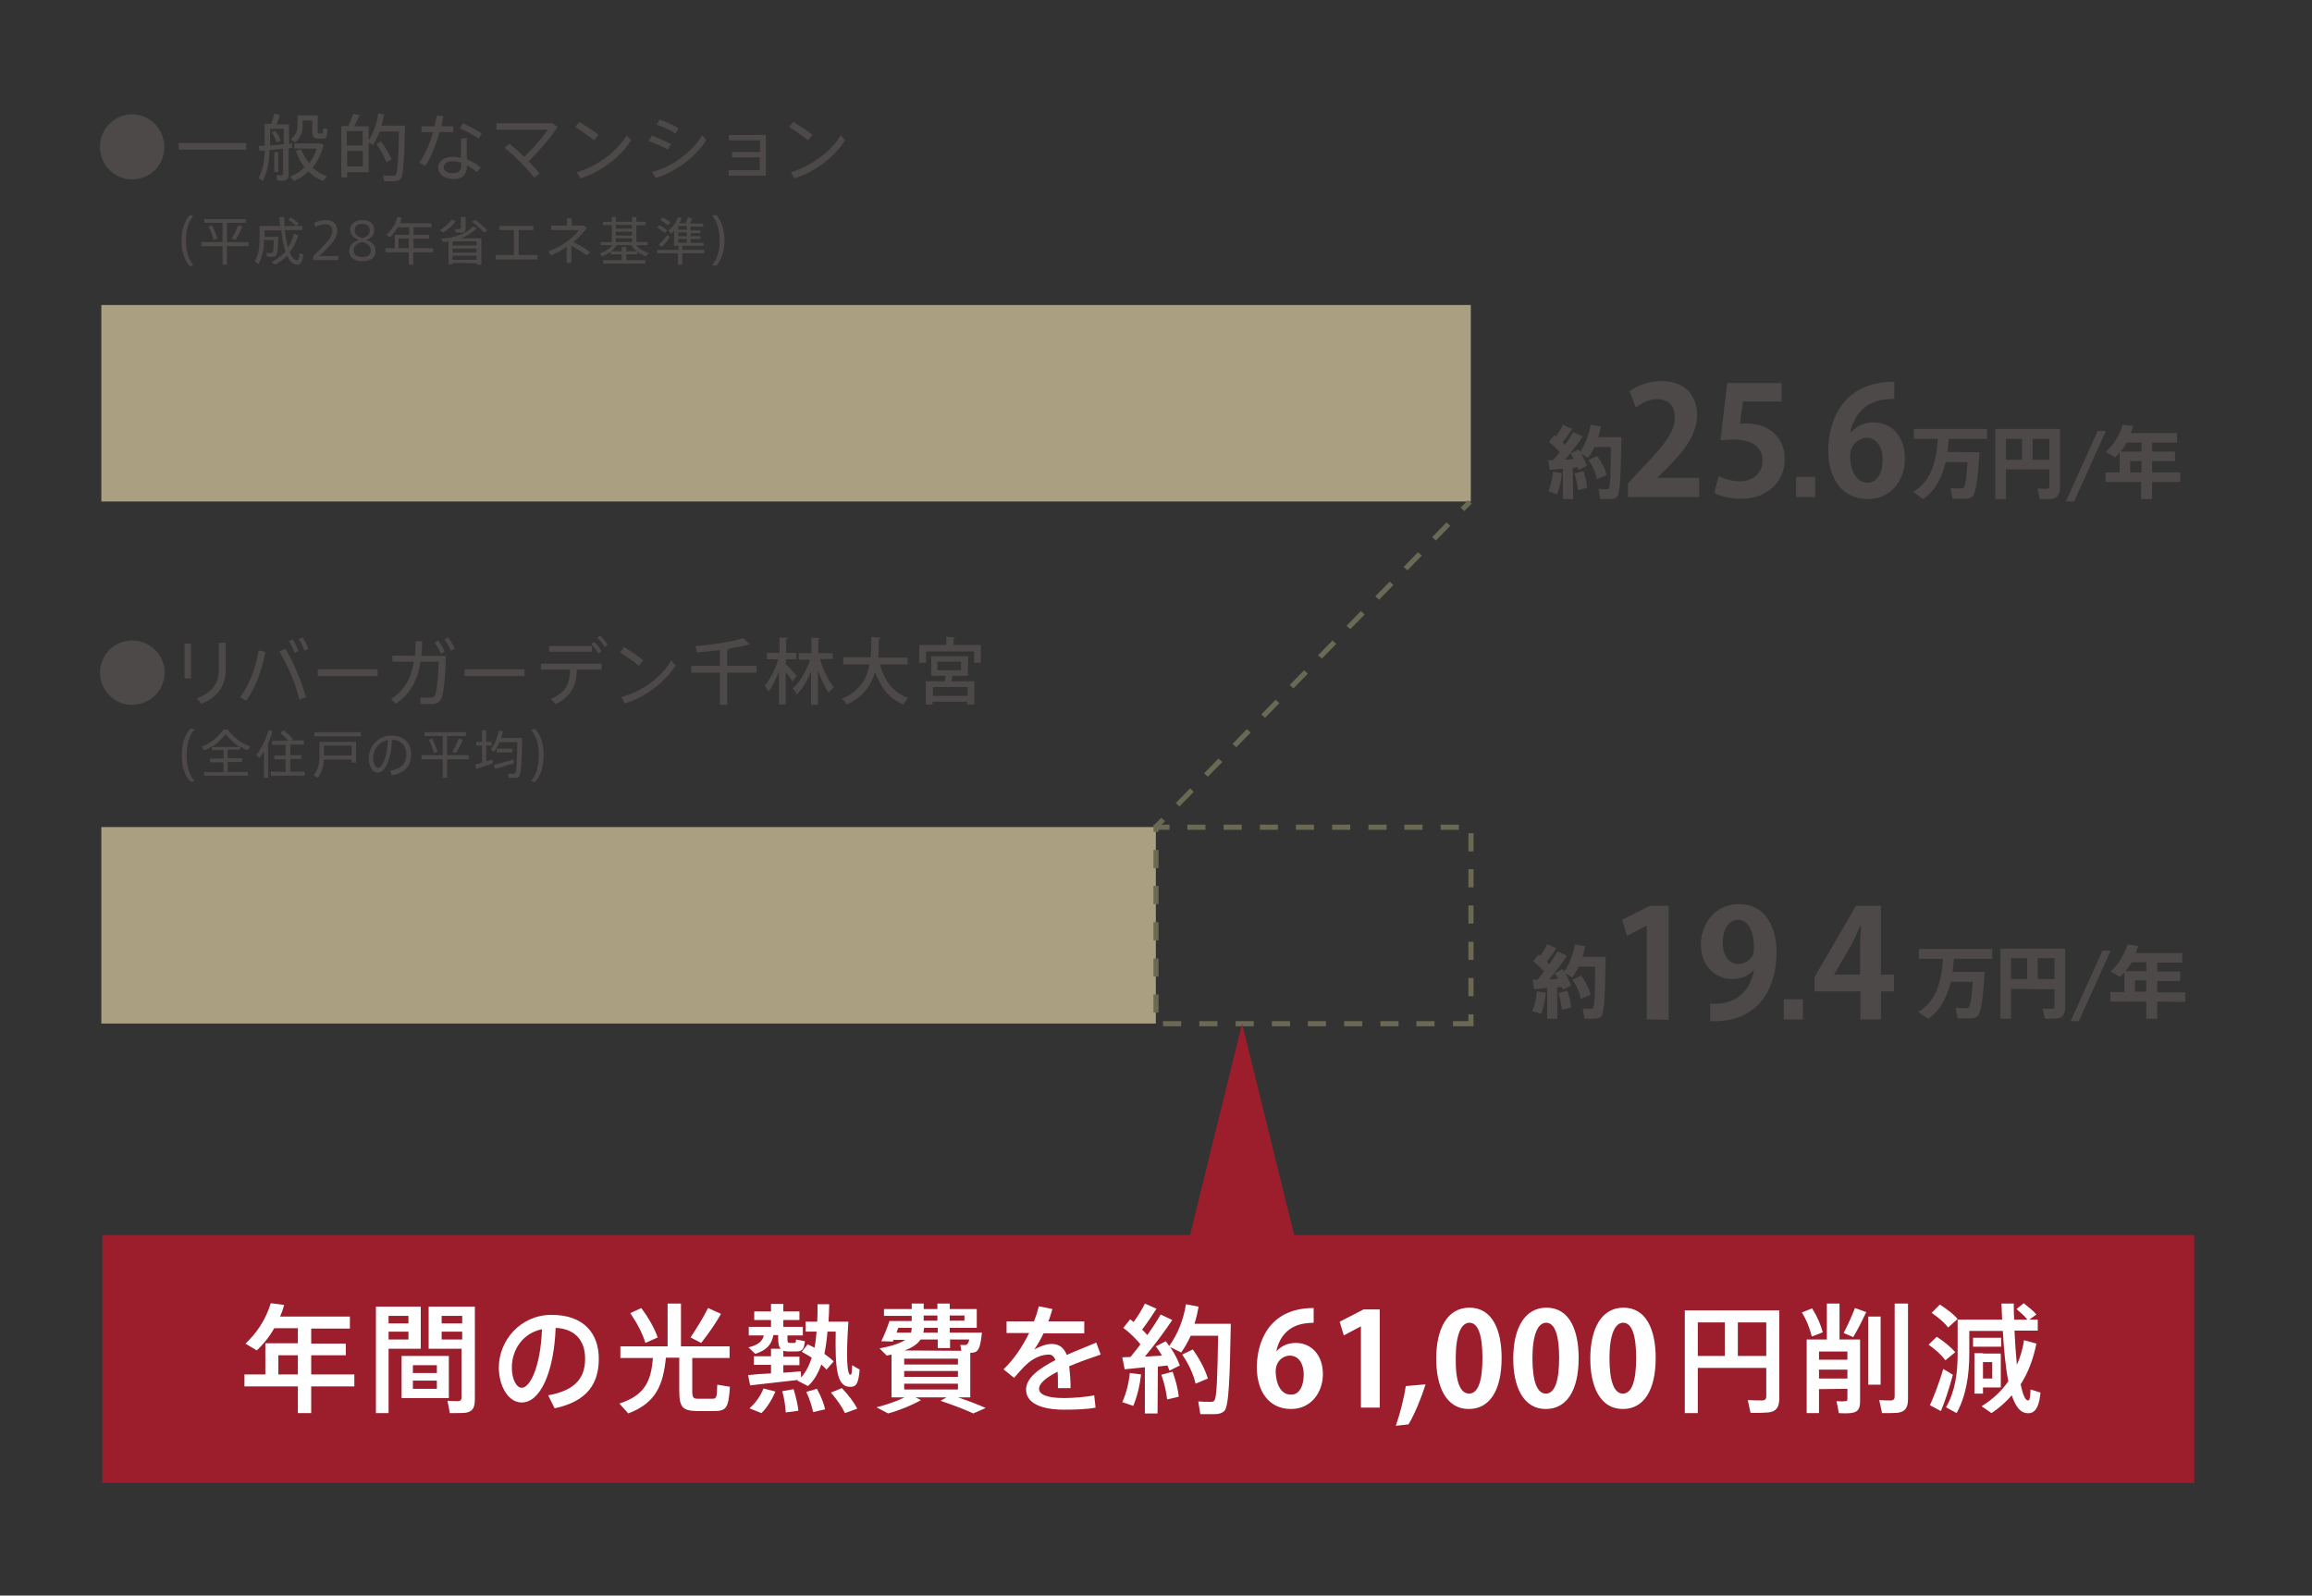 <?xml version="1.0" encoding="utf-8"?>
<!-- Generator: Adobe Illustrator 27.5.0, SVG Export Plug-In . SVG Version: 6.00 Build 0)  -->
<svg version="1.1" id="レイヤー_1" xmlns="http://www.w3.org/2000/svg" xmlns:xlink="http://www.w3.org/1999/xlink" x="0px"
	 y="0px" viewBox="0 0 675.3 466.1" style="enable-background:new 0 0 675.3 466.1;" xml:space="preserve">
<rect x="0" y="0" width="675.3" height="466.1" fill="#333333" stroke="none"/>
<style type="text/css">
	.st0{fill:none;}
	.st1{fill:#AB9F82;}
	.st2{fill:#9C1D2B;}
	.st3{fill:#4C4948;}
	.st4{fill:#FFFFFF;}
	.st5{enable-background:new    ;}
	.st6{fill:#6A6954;}
</style>
<path class="st0" d="M0,0h675.3v466.1H0V0z"/>
<path class="st1" d="M29.6,89.1h400v57.4h-400L29.6,89.1z"/>
<path class="st2" d="M29.9,360.8h611v72.4h-611L29.9,360.8z"/>
<g>
	<path class="st3" d="M38.6,52.4c-5.2,0-9.4-4.2-9.4-9.5s4.2-9.5,9.4-9.5S48,37.7,48,43S43.8,52.4,38.6,52.4z"/>
	<path class="st3" d="M71.9,41.8v1.9H52.2v-1.9H71.9z"/>
	<path class="st3" d="M77.3,42.6v-6.4h1.9c0.4-1.1,0.7-2.2,0.9-3l1.7,0.4c-0.3,0.8-0.6,1.7-1,2.7h3.6V42c0.3,0,0.6,0,0.9-0.1v1.3
		c-0.3,0-0.6,0.1-1,0.1V51c0,1-0.3,1.6-1.1,1.7c-0.4,0.1-1.4,0.1-2.2,0l-0.3-1.5h1.6c0.3,0,0.4-0.2,0.4-0.5v-7.3
		c-1.3,0.2-2.7,0.3-4,0.4c0,3.3-0.5,6.4-2,9L75.5,52c1.3-2.3,1.8-5,1.8-8c-0.6,0-1.1,0.1-1.5,0.1l-0.2-1.5H77.3z M82.9,42.1v-4.5h-4
		v4.9C80.2,42.4,81.6,42.3,82.9,42.1z M80.4,38.2c0.8,1,1.3,2,1.6,2.9l-1.2,0.5c-0.3-0.9-0.7-1.9-1.4-2.9L80.4,38.2z M81.3,44.4v5.8
		h-1.2v-5.8H81.3z M90.3,47.7c1-1.2,1.7-2.7,2.2-4.3H86v-1.5h7.3l1.2,0.3c-0.6,2.7-1.7,4.9-3.2,6.8c1.2,1.1,2.7,2,4.2,2.5l-1.1,1.4
		c-1.6-0.6-3.1-1.6-4.3-2.8c-1.2,1.1-2.6,2.1-4.2,2.8l-1.2-1.3c1.7-0.7,3.1-1.6,4.3-2.7c-1.1-1.3-1.9-2.9-2.6-4.8l1.5-0.5
		C88.6,45.1,89.4,46.5,90.3,47.7z M92,33.7h0.8v4.5c0,0.7,0.1,0.8,0.4,0.8H94c0.3,0,0.3-0.1,0.4-1.5l1.3,0.2
		c-0.2,2.5-0.4,2.8-1.5,2.8H93c-1.4,0-1.8-0.5-1.8-2.3v-3h-2.8v1.6c0,1.8-0.6,3.4-2.1,4.8l-1.4-0.9c1.5-1.2,2-2.5,2-4v-3L92,33.7z"
		/>
	<path class="st3" d="M117.3,36.7h1c-0.2,9.4-0.5,14.8-1.3,15.6c-0.4,0.4-0.9,0.5-1.6,0.6s-2.2,0-3.2,0l-0.3-1.7
		c0.9,0.1,2.3,0.1,3,0.1c0.3,0,0.6-0.1,0.7-0.3c0.5-0.6,0.8-4.7,0.9-12.6h-5.6c-0.5,1.4-1.2,2.7-1.9,3.9l-1.3-0.7v8.7h-6.3v1.5h-1.7
		v-15h2c0.6-1.3,1.2-2.6,1.5-3.6l1.8,0.5c-0.4,0.9-0.9,2.1-1.5,3.2h4.2V41c1.5-2.4,2.4-5.1,2.8-7.9l1.7,0.3
		c-0.2,1.1-0.4,2.2-0.8,3.3C111.4,36.7,117.3,36.7,117.3,36.7z M105.9,42.5v-4.2h-4.6v4.2H105.9z M101.4,44.1v4.5h4.6v-4.5H101.4z
		 M111.3,41.3c1.4,1.9,2.4,3.7,3.1,5.3l-1.6,0.8c-0.5-1.6-1.5-3.4-2.8-5.3L111.3,41.3z"/>
	<path class="st3" d="M126.9,36.9c0.3-1.2,0.5-2.2,0.7-3.2l1.9,0.2c-0.1,0.9-0.4,1.9-0.6,3h3.5v1.7h-4c-1,3.6-2.6,7.5-4.2,9.9
		l-1.7-1c1.6-2.2,3.1-5.7,4-8.9h-3.4v-1.7L126.9,36.9z M136.4,40.3c0,0.5-0.1,1.3-0.1,2.1c0,1.3,0,2.9,0.1,4.1
		c1.5,0.6,2.9,1.5,4,2.4l-1.1,1.4c-0.9-0.8-1.9-1.5-2.9-2v0.1c0,2.5-1.2,3.9-4,3.9c-2.6,0-4.4-1.5-4.4-3.3s1.5-3.2,4.3-3.2
		c0.8,0,1.5,0.1,2.3,0.3c0-1.1,0-2.4,0-3.5v-2.1L136.4,40.3z M132.3,47.1c-1.7,0-2.7,0.7-2.7,1.8c0,1,1.1,1.7,2.6,1.7
		c1.7,0,2.5-0.7,2.5-2.3v-0.8C133.8,47.2,133,47.1,132.3,47.1L132.3,47.1z M139.8,40.5c-1.3-0.9-3.7-2.3-5.5-3l0.9-1.5
		c1.8,0.8,4.2,2.1,5.5,3L139.8,40.5z"/>
	<path class="st3" d="M156,51.9c-1.8-2.5-5.8-6.5-8.6-8.7l1.4-1.2c1.3,1,2.8,2.4,4.3,3.8c2.5-2.3,5.4-5.7,6.9-7.9h-15V36h16.4
		l1.5,1.1c-2.3,3.4-5.7,7.3-8.5,10c1.2,1.3,2.4,2.5,3.2,3.6L156,51.9z"/>
	<path class="st3" d="M174.8,39.4l-1.3,1.6c-1.2-1-3.8-2.9-5.5-3.9l1.2-1.5C171.1,36.7,173.5,38.3,174.8,39.4z M183.1,39.5l1.2,1.5
		c-2.9,4.8-9,9.4-14.8,11.1l-1-1.8C174.2,48.7,180.2,44.3,183.1,39.5z"/>
	<path class="st3" d="M196,42.1l-0.9,1.6c-1.5-0.8-3.8-1.9-5.6-2.5l0.9-1.6C192.3,40.3,194.6,41.4,196,42.1z M205.1,39.5l1.2,1.4
		c-2.9,4.8-9,9.4-14.8,11.1l-1-1.8C196.3,48.8,202.3,44.3,205.1,39.5z M198.2,37.5l-0.9,1.5c-1.4-0.9-3.7-2-5.5-2.6l0.9-1.5
		C194.6,35.6,196.8,36.6,198.2,37.5z"/>
	<path class="st3" d="M213.8,46v-1.6h8.2V41h-9.1v-1.6h10.8v11.9h-10.9v-1.6h9.1V46H213.8z"/>
	<path class="st3" d="M237.3,39.4L236,41c-1.2-1-3.8-2.9-5.5-3.9l1.2-1.5C233.5,36.7,236,38.3,237.3,39.4z M245.6,39.5l1.2,1.5
		c-2.9,4.8-9,9.4-14.8,11.1l-1-1.8C236.7,48.7,242.7,44.3,245.6,39.5z"/>
	<path class="st3" d="M53,70.3c0-3.2,0.9-5.8,2.5-7.5l1,0.3c-1.6,1.7-2.2,4.4-2.2,7.2s0.7,5.5,2.2,7.2l-1,0.3
		C53.9,76.1,53,73.5,53,70.3z"/>
	<path class="st3" d="M65,70.7v-5.6h-5.3V64h12.1v1.1h-5.5v5.6h6.3v1.2h-6.3v5.4H65v-5.4h-6.2v-1.2H65z M61.9,65.8
		c0.7,1.3,1.3,2.8,1.6,3.9c-1,0.4-1.1,0.4-1.1,0.4c-0.2-1.1-0.8-2.6-1.5-3.9L61.9,65.8z M70.8,66.2c-0.5,1.1-1.2,2.6-2,3.9l-1.1-0.4
		c0.8-1.3,1.5-2.9,1.9-3.9L70.8,66.2z"/>
	<path class="st3" d="M80.6,69.1h0.7c-0.1,3.6-0.3,5.4-0.8,5.7C80.2,75,79.9,75,79.6,75c-0.4,0-1.2,0-1.6,0l-0.2-1.1h1.5
		c0.1,0,0.2,0,0.3-0.1c0.2-0.2,0.3-1.3,0.4-3.7h-2.9c0,2.5-0.4,4.9-1.6,7l-1.1-0.7c1.1-1.9,1.4-4.2,1.4-6.5V66h6
		c-0.1-0.8-0.1-1.7-0.2-2.6H83c0,0.9,0.1,1.8,0.1,2.6h5.2v1.2h-5.1c0.2,2,0.5,3.7,0.9,5.1c0.8-1.2,1.4-2.5,1.8-4l1.2,0.4
		c-0.5,1.9-1.4,3.6-2.5,5c0.6,1.5,1.3,2.3,2.2,2.3c0.4,0,0.6-0.4,0.7-2l1.1,0.3c-0.3,2.5-0.8,3.1-1.9,3c-1.2-0.1-2.1-1-2.8-2.6
		c-1,1-2.2,1.9-3.5,2.6l-1.1-0.7c1.6-0.9,3-1.9,4.1-3.1c-0.6-1.7-1-3.8-1.2-6.2h-4.9v1.9h3.3C80.6,69.2,80.6,69.1,80.6,69.1z
		 M84.9,63.5c1,0.6,1.8,1.2,2.4,1.8L86.4,66c-0.5-0.6-1.3-1.2-2.2-1.8L84.9,63.5z"/>
	<path class="st3" d="M97.1,67.4c0-1.2-0.8-1.9-2.1-1.9c-0.9,0-2,0.3-2.9,0.8l-0.3-1.2c0.9-0.5,2.2-0.8,3.3-0.8
		c1.9,0,3.4,0.8,3.4,3.1c0,1.4-0.7,2.8-2.6,4.8c-1.1,1.2-2,2-2.7,2.6h5.6V76h-7.3v-1.2c0.8-0.8,1.7-1.6,3-3
		C96.4,69.8,97.1,68.5,97.1,67.4z"/>
	<path class="st3" d="M109.3,67.2c0,1.6-0.9,2.4-2.4,2.9c1.6,0.5,2.8,1.3,2.8,3.2c0,2.3-1.9,3-3.9,3c-1.8,0-3.8-0.7-3.8-3
		c0-1.8,1.2-2.6,2.8-3.2c-1.6-0.7-2.5-1.3-2.5-3c0-2,1.7-2.8,3.6-2.8C107.9,64.3,109.3,65.2,109.3,67.2z M108.3,73.1
		c0-1.3-1-2-2.5-2.4c-1.5,0.4-2.5,1.1-2.5,2.4c0,1.6,1.3,2,2.5,2S108.3,74.8,108.3,73.1z M108,67.2c0-1-0.7-1.8-2.2-1.8
		c-1.4,0-2.2,0.7-2.2,1.9s0.8,1.8,2.2,2.3C106.8,69.2,108,68.7,108,67.2z"/>
	<path class="st3" d="M120.7,73.7v3.6h-1.3v-3.6h-6.8v-1.2h2.7v-3.9h4.2v-2.2h-3.3c-0.7,1.1-1.4,2.1-2.3,2.9l-1.1-0.7
		c1.5-1.3,2.7-3.1,3.3-5.2l1.3,0.2c-0.2,0.6-0.4,1.1-0.6,1.6h9.2v1.2h-5.2v2.2h4.6v1.1h-4.6v2.8h5.7v1.2H120.7z M119.4,72.5v-2.8h-3
		v2.8H119.4z"/>
	<path class="st3" d="M133.1,64.6c-0.9,1.3-2.2,2.5-3.6,3.3l-1.1-0.6c1.3-0.8,2.7-1.9,3.5-3.2L133.1,64.6z M132.2,76.8v0.4H131v-6.7
		c-0.5,0.1-0.9,0.2-1.4,0.2l-0.9-0.9c0.8-0.1,1.6-0.2,2.3-0.3h0.1c2.9-0.6,5.4-1.6,7.1-3.4l1,0.6c-1.2,1.2-2.7,2.2-4.4,2.9h5.8v7.7
		h-1.3v-0.4L132.2,76.8z M139.2,71.7v-1.2h-7v1.2H139.2z M139.2,73.8v-1.2h-7v1.2H139.2z M139.2,75.9v-1.2h-7v1.2H139.2z M136,63.4
		v3.4c0,0.6-0.2,1-0.8,1.1c-0.4,0.1-1.4,0.1-2.1,0l-0.2-1h1.4c0.2,0,0.3-0.1,0.3-0.3v-3.2L136,63.4z M138.8,64.2
		c1.5,1.1,2.6,2.1,3.6,3.1l-1.1,0.6c-0.8-1-2-2-3.4-3.1L138.8,64.2z"/>
	<path class="st3" d="M150.1,74.5v-7.3h-4.2V66h9.9v1.2h-4.3v7.3h5.5v1.3h-12.2v-1.3H150.1z"/>
	<path class="st3" d="M172.3,73.6l-0.9,1c-1.2-0.9-2.9-1.9-4.5-2.8v5h-1.4v-4.7c-1.5,1.1-3.1,1.9-4.6,2.5l-0.7-1.2
		c3.7-1.2,7.4-4.1,8.9-6.2H161v-1.3h4.6v-2.1h1.4v2.1h3.5l0.9,0.7c-1,1.4-2.4,2.8-3.9,4.1C169,71.5,171,72.5,172.3,73.6z"/>
	<path class="st3" d="M181.6,76v-1.7h-3.2v-0.8c-0.8,0.6-1.6,1.1-2.5,1.4l-0.7-0.9c1.4-0.4,2.8-1.3,3.7-2.4h-3.5v-0.9h3.3v-4.9h-2.6
		v-1h2.6v-1.4h1.2v1.4h4.7v-1.4h1.3v1.4h2.7v1h-2.7v4.9h3.3v0.9h-3.4c0.9,1.1,2.3,1.9,3.6,2.3l-0.7,1c-0.9-0.3-1.7-0.8-2.5-1.4v0.8
		h-3.3V76h5.6v1h-12.3v-1H181.6z M181.6,73.4v-1.3h1.3v1.3h3.1c-0.6-0.5-1.2-1.1-1.6-1.8h-4.3c-0.4,0.7-1,1.3-1.6,1.8H181.6z
		 M184.6,66.8v-1.1h-4.7v1.1H184.6z M184.6,68.8v-1.1h-4.7v1.1H184.6z M184.6,70.7v-1.1h-4.7v1.1H184.6z"/>
	<path class="st3" d="M198.2,73v-1.2h-1.3v-4.4c-0.3,0.3-0.6,0.6-0.9,0.9l-0.8-0.9c1.3-1.1,2.3-2.4,2.8-4l1.1,0.3
		c-0.2,0.5-0.4,1-0.7,1.5h1.9c0.3-0.6,0.5-1.2,0.6-1.7l1.3,0.3c-0.2,0.4-0.4,0.9-0.7,1.5h3.9v0.9h-3.7v1.1h2.9v0.8h-2.9V69h2.9v0.8
		h-2.9v1.1h3.8v0.9h-6.2V73h6.4v1h-6.4v3.3H198V74h-6v-1H198.2z M192.6,65.8c1,0.5,1.8,1,2.3,1.5c-0.7,0.7-0.8,0.8-0.8,0.8
		c-0.5-0.5-1.3-1.1-2.2-1.6L192.6,65.8z M194.9,68.6l0.7,0.7c-0.6,1-1.6,2.2-2.3,2.9l-0.9-0.8C193.2,70.8,194.3,69.6,194.9,68.6z
		 M193.5,63.5c1,0.5,1.8,0.9,2.4,1.5l-0.8,0.8c-0.6-0.5-1.3-1-2.2-1.5L193.5,63.5z M200.6,67.1V66h-2.5v1.1H200.6z M200.6,69v-1.1
		h-2.5V69H200.6z M200.6,70.9v-1.1h-2.5v1.1H200.6z"/>
	<path class="st3" d="M211.6,70.3c0,3.2-0.9,5.8-2.5,7.4l-1.1-0.3c1.6-1.7,2.2-4.4,2.2-7.2s-0.7-5.5-2.2-7.2l1.1-0.3
		C210.7,64.4,211.6,67,211.6,70.3z"/>
	<path class="st3" d="M53.1,220.6c0-3.4,0.9-6.1,2.6-7.8l1.1,0.3c-1.6,1.8-2.3,4.6-2.3,7.5s0.7,5.7,2.3,7.5l-1.1,0.3
		C54,226.7,53.1,224,53.1,220.6z"/>
	<path class="st3" d="M65.3,225.6v-2.9h-4v-1.1h4v-2.5h-3.4V218c-0.7,0.5-1.5,0.9-2.2,1.2l-0.8-1.1c2.3-0.8,4.5-2.5,6.4-5h1.2
		c1.9,2.5,4.2,4.1,6.6,5l-0.8,1.1c-0.7-0.3-1.5-0.7-2.2-1.2v1h-3.6v2.5h4.2v1.1h-4.2v2.9h5.9v1.1H59.6v-1.1
		C59.6,225.6,65.3,225.6,65.3,225.6z M70,218.2c-1.4-0.9-2.8-2.1-4.1-3.7c-1.3,1.6-2.6,2.8-4,3.7H70z"/>
	<path class="st3" d="M78.3,227.2h-1.2v-7.7c-0.4,0.7-0.9,1.4-1.4,2l-0.8-1c1.6-2.1,2.9-4.7,3.5-7.2l1.2,0.3
		c-0.3,1.2-0.8,2.4-1.3,3.6L78.3,227.2z M83.4,225.5v-3.7h-3.3v-1.1h3.3v-3.1h-3.9v-1.2h4.7c-0.6-0.7-1.4-1.5-2.3-2.3l0.9-0.8
		c1.2,0.9,2.1,1.8,2.8,2.6l-0.6,0.4h3.8v1.2h-4v3.1H88v1.1h-3.2v3.7H89v1.2h-9.9v-1.2L83.4,225.5z"/>
	<path class="st3" d="M94.6,221.9c-0.1,1.9-0.6,3.8-1.8,5.3l-1.2-0.7c1.3-1.6,1.7-3.5,1.7-5.5v-4.3H104v6.1h-1.3v-0.9L94.6,221.9z
		 M105.4,213.9v1.2H91.8v-1.2H105.4z M102.7,220.7v-2.9h-8.1v2.9H102.7z"/>
	<path class="st3" d="M107.7,221.5c0-3.4,2.7-6.6,6.5-6.6c4.1,0,5.9,2.4,5.9,5.4s-1.3,5.3-5.6,6.2l-0.6-1.3c3.7-0.7,4.8-2.5,4.8-4.9
		s-1.4-4.1-4.2-4.2c-0.2,5.7-2,9.6-4.2,9.6C108.8,225.8,107.7,223.7,107.7,221.5L107.7,221.5z M109,221.5c0,1.5,0.7,2.8,1.4,2.8
		c1.2,0,2.7-3,2.9-8.1C110.6,216.7,109,219,109,221.5z"/>
	<path class="st3" d="M129.3,220.6V215H124v-1.1h12.1v1.1h-5.5v5.6h6.3v1.2h-6.3v5.4h-1.3v-5.4h-6.2v-1.2H129.3z M126.2,215.7
		c0.7,1.3,1.3,2.8,1.6,3.9c-1.1,0.4-1.1,0.4-1.1,0.4c-0.2-1.1-0.8-2.6-1.5-3.9L126.2,215.7z M135.2,216.1c-0.5,1.1-1.2,2.6-2,3.9
		l-1.1-0.4c0.8-1.3,1.5-2.9,1.9-3.9L135.2,216.1z"/>
	<path class="st3" d="M140.8,222.8v-5h-1.7v-1.1h1.7v-3.4h1.2v3.4h1.6v1.1H142v4.6c0.7-0.2,1.3-0.4,1.8-0.5l0.1,1.1
		c-1.4,0.5-3.6,1.2-4.8,1.6l-0.3-1.3C139.3,223.2,140.1,223,140.8,222.8L140.8,222.8z M151.7,215.6h0.8c-0.1,6.8-0.3,10.6-0.9,11.2
		c-0.2,0.3-0.6,0.4-1.1,0.4c-0.4,0-1.3,0-1.9,0l-0.2-1.2c0.5,0,1.3,0.1,1.7,0c0.2,0,0.4-0.1,0.4-0.2c0.3-0.4,0.5-3.4,0.6-9h-5.2
		c-0.4,1-1,1.9-1.6,2.8l-1-0.6c1.2-1.6,2-3.5,2.4-5.6l1.2,0.2c-0.1,0.7-0.4,1.4-0.6,2L151.7,215.6z M150,221.9l0.1,1.1
		c-1.6,0.5-4.1,1.2-5.5,1.6l-0.4-1.1C145.6,223.1,148.3,222.3,150,221.9L150,221.9z M149.7,218.7v1.1h-4.6v-1.1H149.7z"/>
	<path class="st3" d="M158.8,220.7c0,3.3-0.9,6-2.6,7.8l-1.1-0.3c1.6-1.8,2.3-4.6,2.3-7.5s-0.7-5.8-2.3-7.5l1.1-0.3
		C157.9,214.5,158.8,217.3,158.8,220.7z"/>
	<path class="st3" d="M38.6,205.9c-5.2,0-9.4-4.2-9.4-9.4s4.2-9.4,9.4-9.4s9.5,4.2,9.5,9.4S43.8,205.9,38.6,205.9z"/>
	<path class="st3" d="M55.8,188v10.2h-1.9V188H55.8z M65.9,187.7v8c0,4.6-2.2,7.9-7.1,9.9l-1.3-1.6c4.7-1.8,6.4-4.5,6.4-8.3v-7.9
		L65.9,187.7z"/>
	<path class="st3" d="M77.5,190.4c-0.9,5.2-2.9,10.7-5.6,14.3l-1.8-1c2.7-3.5,4.7-8.8,5.4-13.7C75.6,190,77.5,190.4,77.5,190.4z
		 M89.4,203.7l-2,0.6c-0.9-4.1-3.1-9.5-5.8-14l1.8-0.8C86.1,194.2,88.2,199.5,89.4,203.7z M85.5,186.8c0.7,1.1,1.2,2.2,1.7,3.4
		l-1.2,0.5c-0.4-1.2-0.9-2.4-1.6-3.4L85.5,186.8z M88.4,186.2c0.7,1.1,1.2,2.1,1.7,3.4l-1.2,0.5c-0.4-1.2-0.9-2.3-1.7-3.4
		L88.4,186.2z"/>
	<path class="st3" d="M110.3,195.5v2H92.8v-2H110.3z"/>
	<path class="st3" d="M121.2,191.6c0.1-1.4,0.2-2.8,0.2-4.3h1.9c0,1.5-0.1,3-0.2,4.3h7.1c0,5.3-0.6,10.5-1.1,11.9
		c-0.5,1.6-1.4,2.2-3.2,2.2c-1,0-2.1,0-3.1-0.1v-1.9c0.9,0.1,2,0.1,2.8,0.1s1.3-0.2,1.6-1.1c0.4-1.1,0.9-5.6,0.9-9.4h-5.3
		c-0.8,5.4-2.9,9.4-7.2,12.3l-1.4-1.4c3.9-2.5,5.9-6,6.7-10.9h-6.3v-1.8L121.2,191.6z M128,187.1c0.8,1.1,1.4,2.1,1.9,3.3l-1.1,0.6
		c-0.5-1.2-1.1-2.3-1.9-3.3L128,187.1z M130.9,186.2c0.8,1.1,1.4,2.1,1.9,3.3l-1.1,0.6c-0.5-1.2-1.1-2.3-1.9-3.3L130.9,186.2z"/>
	<path class="st3" d="M153.2,195.5v2h-17.5v-2H153.2z"/>
	<path class="st3" d="M162.3,205.7l-1.4-1.5c4.5-2.1,5.5-4.4,5.6-8.6H158v-1.7h17.7v1.7h-7.2C168.3,200.2,167.1,203.2,162.3,205.7
		L162.3,205.7z M172.9,188.7v1.7h-12.5v-1.7H172.9z M173.5,187.5c0.9,0.8,1.6,1.7,2.2,2.7l-0.9,0.7c-0.6-1-1.3-1.9-2.1-2.7
		L173.5,187.5z M175.3,185.7c0.9,0.8,1.6,1.7,2.2,2.7l-0.9,0.6c-0.6-1-1.3-1.9-2.2-2.7L175.3,185.7z"/>
	<path class="st3" d="M187.9,192.9l-1.3,1.6c-1.2-1.1-3.8-2.9-5.5-3.9l1.2-1.6C184.1,190.1,186.6,191.8,187.9,192.9z M196.1,192.9
		l1.2,1.5c-2.9,4.8-9,9.4-14.8,11.1l-1-1.9C187.3,202.2,193.3,197.8,196.1,192.9L196.1,192.9z"/>
</g>
<path class="st4" d="M90.9,405v7.8H87V405H71.4v-3.5h6.1v-9.1H87V388h-6.9c-1.4,2.5-3.1,4.6-5.1,6.5l-3.3-2c3.3-3.1,5.9-7,7.4-11.8
	l3.9,0.5c-0.3,1.1-0.7,2.3-1.2,3.4h20.4v3.5H90.9v4.4H101v3.4H90.9v5.6h12.6v3.5H90.9z M87,401.5v-5.6h-5.7v5.6H87z"/>
<path class="st4" d="M113.5,381.7h9.4V394h-9.4v18.8h-3.7v-31.1L113.5,381.7z M119.3,386.6v-2.2h-5.8v2.2H119.3z M113.5,389v2.3h5.8
	V389H113.5z M131.1,396.1v12.3h-13.8v-12.3H131.1z M120.6,401.1h7v-2.3h-7V401.1z M120.6,405.7h7v-2.4h-7V405.7z M137.1,381.7h1.6
	v27.1c0,2.3-0.6,3.6-2.7,3.9c-0.9,0.1-3,0.1-4.6,0.1l-0.7-3.6c1.1,0.1,2.7,0.1,3.2,0.1c0.7-0.1,0.9-0.4,0.9-1.1V394h-9.6v-12.3
	H137.1z M135,386.6v-2.2h-6v2.2H135z M129,389v2.3h6V389H129z"/>
<path class="st4" d="M145.7,399.5c0-7.9,6.3-15.4,15.4-15.4c9.9,0,13.8,5.9,13.8,12.8s-3,12.4-12.9,14.5l-1.9-3.8
	c8.5-1.5,10.8-5.6,10.8-10.7s-2.7-8.7-8.6-9c-0.5,13-4.5,21.8-9.9,21.8C148.4,409.7,145.7,404.8,145.7,399.5L145.7,399.5z
	 M149.5,399.5c0,3.3,1.3,5.9,2.9,5.9c2.4,0,5.5-6.1,5.9-17.1C152.8,389.4,149.5,394.2,149.5,399.5L149.5,399.5z"/>
<path class="st4" d="M183.5,412.9l-2.6-2.9c7.6-2.4,9.3-6.8,9.8-13.3h-9.5v-3.4H195v-12.5h3.9v12.5h14.2v3.4h-10.9v9.7
	c0,1.9,0.4,2.2,1.6,2.2h4.2c1.3,0,1.4-0.3,1.5-4.1l3.7,0.6c-0.4,6.4-1.1,7.1-4.8,7.1c-1.5,0-3.6,0-4.9,0c-4.1-0.1-5.1-1.1-5.1-5.9
	v-9.7h-3.9C193.7,404.5,191.7,409.8,183.5,412.9L183.5,412.9z M187.3,382.1c2.3,3.1,3.9,6,4.8,8.6l-3.6,1.6
	c-0.8-2.7-2.3-5.6-4.4-8.7L187.3,382.1z M210.6,383.8c-1.4,2.5-3.5,5.6-5.8,8.5l-3.1-1.6c2-3,4-6.3,5.1-8.6L210.6,383.8z"/>
<path class="st4" d="M225.2,401.2v-2.5h-5v-2.5h5V394h2.9c-0.6-0.5-0.8-1.4-0.8-3v-1h-1.4c-0.5,2.7-1.9,4.4-5.3,5.5l-2-1.9
	c2.9-0.7,4.1-1.8,4.5-3.5h-4.4v-2.5h6.5v-2h-4.9v-2.5h4.9v-2.2h3.6v2.2h4.7v2.5h-4.7v2h5.7v2.5H230v1.1c0,0.9,0.1,1,0.6,1.1h1.3
	c0.5,0,0.6-0.1,0.6-1l2.6,0.5c-0.3,2.6-0.8,3-2.9,3h-1.9c-0.6,0-1.1-0.1-1.5-0.2v1.7h4.7v2.5h-4.7v2.2c1.8-0.1,3.6-0.3,5.1-0.4
	l0.1,1.8c1.4-1.6,2.4-3.6,3.1-5.8c-0.9-0.6-1.9-1.1-2.9-1.7l1.7-2.2c0.7,0.3,1.4,0.7,2,1c0.3-1.5,0.5-3.1,0.6-4.7h-3.2v-2.9h3.4
	c0.1-1.7,0.1-3.4,0.1-5.1h3.4c0,1.8-0.1,3.5-0.2,5.1h5.8c-0.7,10.4-0.4,15.5,0.6,15.5c0.3,0,0.4-0.3,0.5-2.8
	c0.7,0.4,1.4,0.8,2.2,1.3c-0.4,4.4-1.1,5.2-3.2,5c-3.5-0.3-4-5.7-3.8-16.1h-2.4c-0.2,2.3-0.5,4.5-0.9,6.5c1,0.7,2,1.5,2.7,2.2
	l-2.1,2.4c-0.4-0.5-1-1-1.5-1.5c-0.9,2.5-2.1,4.7-3.9,6.3l-3.1-1.6c0.1-0.1,0.2-0.2,0.3-0.2c-4.3,0.5-10.5,1.2-14.1,1.6l-0.6-3
	C220.2,401.5,222.6,401.3,225.2,401.2L225.2,401.2z M226.5,406.5c-0.9,2.1-2.4,4.7-4.1,6.3l-3.5-1.4c1.8-1.5,3.4-3.9,4.1-5.8
	L226.5,406.5z M231.8,405.8c0.7,2.4,1.2,4.4,1.4,6.3l-3.7,0.5c-0.1-1.9-0.4-3.9-1-6.2L231.8,405.8z M238.6,405.7
	c1.2,2.2,2,4.1,2.4,6l-3.5,0.8c-0.4-1.8-1-3.8-2-5.9L238.6,405.7z M245.9,405.5c2,2.1,3.5,4.1,4.5,6l-3.6,1.3
	c-0.9-1.9-2.3-3.9-4.1-6L245.9,405.5z"/>
<path class="st4" d="M259.4,412.9l-3.4-1.8c2.8-0.7,5.8-1.7,8.2-2.9h-3.8v-12.5c-0.5,0.1-0.9,0.2-1.4,0.3l-2.1-2.1
	c3.7-0.7,6-1.5,7.5-2.5H261l-0.2,0.5l-3.4-0.1c0.8-1.5,1.8-4.1,2.4-5.9h6.5v-1.5h-8.1v-2h8.1v-1.6h3.5v1.6h4v-1.6h3.6v1.6h7.9v5.5
	h-7.9v1.4h9.4c-0.4,3.9-0.9,5.3-2,5.7c-0.4,0.1-0.8,0.2-1.4,0.2v13h-3.6c3,1,5.6,2,8.1,3.1l-3.6,1.6c-2.6-1.2-5.8-2.4-9.6-3.7l1.8-1
	h-9.1l1.6,0.8C266.4,410.5,262.7,412,259.4,412.9z M261.9,389.3h4.2c0.1-0.4,0.2-0.9,0.2-1.4h-3.9
	C262.2,388.3,262,388.8,261.9,389.3L261.9,389.3z M279.8,396.9h-15.7v1.7h15.7V396.9z M279.8,400.5h-15.7v1.7h15.7V400.5z
	 M279.8,404.2h-15.7v1.7h15.7V404.2z M280.8,394.6l-0.3-1.7h1.4c0.1,0,0.2,0,0.4-0.1c0.3-0.1,0.6-0.5,0.8-1.5h-5.6v2.5h-3.6v-2.5h-5
	c-0.9,1.3-2.4,2.4-4.7,3.2L280.8,394.6z M269.7,389.3h4.2v-1.4h-4v0.2C269.8,388.4,269.8,388.8,269.7,389.3L269.7,389.3z
	 M269.8,385.8h4v-1.5h-4V385.8z M281.7,385.8v-1.5h-4.3v1.5H281.7z"/>
<g>
	<path class="st4" d="M338.1,412.9h-3.7v-13.5c-2.2,0.2-4.3,0.5-5.9,0.6l-0.7-3.5c0.7,0,1.5-0.1,2.4-0.1c1-1.2,2-2.5,2.9-3.7
		c-1.3-1.6-3.1-3.4-5-4.8l2-2.5c0.4,0.3,0.7,0.5,1,0.8c1.4-1.9,2.6-3.9,3.3-5.4l3.4,1.5c-1.1,1.7-2.6,4-4.2,6.1
		c0.5,0.5,1.1,1.1,1.5,1.6c1.6-2.2,3-4.4,3.9-6l3.4,1.6c-2,3-4.9,7-8,10.7c1.7-0.1,3.4-0.2,5-0.3c-0.5-0.9-1.2-1.9-1.8-2.7l2.9-1.5
		c0.4,0.5,0.7,0.9,1,1.4c2.6-3.6,4.2-7.8,4.9-12.2l3.7,0.7c-0.3,1.7-0.7,3.4-1.2,5h10.6c-0.3,15.2-0.5,24.1-1.9,25.5
		c-0.7,0.6-1.5,0.9-2.8,0.9c-1,0-3,0-4.2,0l-0.6-3.7c1.1,0.1,2.9,0.1,3.8,0.1c0.4,0,0.7-0.1,0.9-0.4c0.7-0.7,0.9-7,1.1-18.9h-8
		c-0.8,1.7-1.7,3.4-2.8,4.9l-3.2-1.6c1.3,1.9,2.3,3.9,2.8,5.4c-1.1,0.5-2,1-3,1.5c-0.2-0.5-0.4-1-0.6-1.5c-0.8,0.1-1.8,0.2-2.8,0.3
		L338.1,412.9L338.1,412.9z M333.3,401.5c-0.4,3.4-1.2,6.6-2.3,9.2c-0.1,0-0.1-0.1-3.2-1.1c1.1-2.4,1.9-5.5,2.2-8.5L333.3,401.5
		L333.3,401.5z M342.5,400.7c0.9,2.5,1.6,5.2,1.8,7.3c-1.3,0.3-2.3,0.6-3.4,0.8c-0.2-2-0.8-4.8-1.7-7.2L342.5,400.7L342.5,400.7z
		 M348.4,394.2c2.2,3.1,3.6,5.9,4.4,8.5l-3.6,1.5c-0.6-2.7-1.9-5.6-3.9-8.5L348.4,394.2z"/>
	<path class="st4" d="M495.9,399.6v13.2h-3.8v-30h27.6v25.6c0,2.5-0.7,3.9-3.1,4.2c-1.1,0.1-3.5,0.2-5.3,0.1l-0.8-3.7
		c1.5,0.1,3.6,0.1,4.3,0.1c0.9-0.1,1.1-0.5,1.1-1.3v-8.2L495.9,399.6L495.9,399.6z M503.8,396.1v-9.8h-7.9v9.8H503.8z M515.9,396.1
		v-9.8h-8.3v9.8H515.9z"/>
	<path class="st4" d="M529.3,382.2c1.5,2.4,2.6,5,3.1,7c-3,1.2-3.1,1.2-3.2,1.2c-0.5-2-1.5-4.8-2.9-7L529.3,382.2L529.3,382.2z
		 M531.3,405.8v7h-3.6v-21.5h5.9v-10.5h3.7v10.5h6v18.1c0,1.9-0.5,3-2.2,3.3c-0.8,0.2-2.7,0.2-4,0.1c-0.2-1.1-0.4-2.2-0.7-3.5
		c0.9,0.1,2.1,0.1,2.6,0c0.5,0,0.6-0.2,0.6-0.7v-2.9L531.3,405.8L531.3,405.8z M539.6,397.2v-2.4h-8.3v2.4H539.6z M539.6,402.7v-2.6
		h-8.3v2.6H539.6z M545.1,383.3c-1,2.1-2.3,4.8-3.8,7.3l-2.8-1.2c1.3-2.5,2.6-5.4,3.3-7.3L545.1,383.3L545.1,383.3z M549.3,384.6
		v19.9h-3.6v-19.9H549.3z M557.3,380.8v27.8c0,2.5-0.7,3.8-3,4.1c-0.9,0.1-3,0.1-4.6,0.1c0-0.1,0-0.2-0.8-3.8
		c1.2,0.1,2.9,0.1,3.5,0.1c0.8-0.1,1-0.5,1-1.2v-27.1H557.3L557.3,380.8z"/>
	<path class="st4" d="M565.7,390.5c2.3,1.5,4.1,3,5.4,4.5l-2.9,2.4c-1.1-1.6-2.8-3.1-4.9-4.6L565.7,390.5z M567.6,399.9l2.8,1.7
		c-0.9,3.5-2.4,8.1-3.5,10.6l-3.2-1.7C564.8,408.1,566.6,403.4,567.6,399.9L567.6,399.9z M566.6,381.1c2.2,1.4,4,2.8,5.2,4.2
		l-2.8,2.5c-1.1-1.5-2.8-2.9-4.8-4.3L566.6,381.1L566.6,381.1z M594.8,392.5c-0.9,4.5-2.4,8.5-4.6,11.9c0.6,2.9,1.3,4.6,2.1,4.7
		c0.5,0.1,0.7-0.6,0.8-3.2l2.9,0.9c-0.5,5.2-2.1,6.5-4.6,5.9c-1.6-0.4-2.8-2.2-3.8-5.1c-1.7,2-3.7,3.7-5.9,5.2l-2.9-2
		c3.2-2,5.8-4.4,7.8-7.3c-0.8-4.1-1.3-9.2-1.6-14.7h-9.8v6.7c0,6.1-0.9,12.2-3.7,17.3l-3.1-1.7c2.7-4.7,3.4-10,3.4-15.6v-10h13
		c-0.1-1.6-0.1-3.1-0.2-4.7h3.6c0,1.6,0,3.2,0.1,4.7h3.9c-0.8-1-1.9-2-3.2-3.1l2.1-1.7c1.5,1.2,2.8,2.2,3.7,3.3l-2.1,1.5h2.5v3.2
		h-6.8c0.2,3.7,0.4,7,0.7,10c1-2.2,1.7-4.6,2.1-7.2L594.8,392.5L594.8,392.5z M584.5,390.8v2.6h-8.2v-2.6H584.5z M579.2,395.4h5.2
		v9.9h-5.2v1.8h-2.5v-11.8h2.5V395.4z M581.9,402.7v-4.8h-2.7v4.8H581.9z"/>
	<g class="st5">
		<path class="st4" d="M372.8,394.8c1.3-1.5,3.2-2.5,5.7-2.5c4.4,0,7.9,3.4,7.9,9.1c0,5.4-3.5,10.2-9.3,10.2c-6.5,0-10-5.2-10-12.2
			c0-6.6,3-17.3,16.6-17.3v4.3c-0.7,0-1.5,0.1-2.5,0.2C376,387.3,373.5,391,372.8,394.8L372.8,394.8z M380.8,401.5
			c0-3-1.4-5.5-4.1-5.5c-1.7,0-4.1,1.4-4.1,4.7c0.1,3.7,1.6,6.7,4.4,6.7C379.5,407.5,380.8,404.9,380.8,401.5L380.8,401.5z"/>
		<path class="st4" d="M397.5,411.2v-23.7h-0.1l-4.9,2.6l-1.2-4l7-3.6h4.7v28.7H397.5z"/>
		<path class="st4" d="M416.4,404.4c-1.3,4.1-3.2,8.7-5,11.7l-3.7,0.4c1.2-3.5,2.4-8,2.9-11.6L416.4,404.4z"/>
		<path class="st4" d="M419.5,396.9c0-8.7,3.2-14.9,9.7-14.9c6.8,0,9.4,6.7,9.4,14.7c0,9.5-3.5,14.9-9.6,14.9
			C422.3,411.6,419.5,404.9,419.5,396.9z M429.1,407.1c2.6,0,3.9-3.6,3.9-10.4c0-6.5-1.2-10.3-3.8-10.3c-2.4,0-4,3.5-4,10.3
			C425.1,403.6,426.5,407.1,429.1,407.1z"/>
		<path class="st4" d="M442,396.9c0-8.7,3.2-14.9,9.7-14.9c6.8,0,9.4,6.7,9.4,14.7c0,9.5-3.5,14.9-9.6,14.9
			C444.8,411.6,442,404.9,442,396.9z M451.5,407.1c2.6,0,3.9-3.6,3.9-10.4c0-6.5-1.2-10.3-3.8-10.3c-2.4,0-4,3.5-4,10.3
			C447.6,403.6,449,407.1,451.5,407.1z"/>
		<path class="st4" d="M464.5,396.9c0-8.7,3.2-14.9,9.7-14.9c6.8,0,9.4,6.7,9.4,14.7c0,9.5-3.5,14.9-9.6,14.9
			C467.3,411.6,464.5,404.9,464.5,396.9z M474,407.1c2.6,0,3.9-3.6,3.9-10.4c0-6.5-1.2-10.3-3.8-10.3c-2.4,0-4,3.5-4,10.3
			C470.1,403.6,471.5,407.1,474,407.1z"/>
	</g>
</g>
<path class="st4" d="M321.5,395.7c-2.7,0.9-6.1,2.1-9.2,3.4c0.2,1.7,0.4,3.9,0.4,6.4H309c0-0.6,0-1.2,0-1.7c0-1.2,0-2.2-0.1-3.1
	c-3.1,1.6-5.4,3.3-5.4,5s2.4,2.7,7.3,2.7c2.5,0,6.5-0.3,8.8-0.8l0.4,3.6c-2.5,0.5-6.4,0.6-9.1,0.6c-7,0-11.2-2-11.2-5.9
	c0-3.4,3.9-6.2,8.6-8.6c-0.5-1.1-1.1-1.6-1.9-1.6c-2.2,0-4.6,1-6.7,3c-0.8,0.7-2.4,2.5-3.5,3.8l-3.1-2.5c2.8-2.6,5.5-6.5,7.5-10.6
	H294V386h8c0.6-1.5,1.1-3,1.4-4.4l4,0.8c-0.4,1.2-0.7,2.5-1.2,3.6h10.5v3.5h-11.9c-0.9,1.9-1.9,3.6-2.7,4.7c1.7-0.9,3.4-1.6,5.1-1.6
	c2.1,0,3.5,1,4.4,3.2c3.1-1.4,6.3-2.6,8.6-3.6L321.5,395.7z"/>
<path class="st1" d="M29.6,241.6h308V299h-308L29.6,241.6z"/>
<path class="st6" d="M430.4,299.8h-6v-1.5h4.5v-2h1.5V299.8z M419,299.8h-5.3v-1.5h5.3V299.8z M408.5,299.8h-5.3v-1.5h5.3V299.8z
	 M397.9,299.8h-5.3v-1.5h5.3V299.8z M387.3,299.8H382v-1.5h5.3V299.8z M376.8,299.8h-5.3v-1.5h5.3V299.8z M366.2,299.8h-5.3v-1.5
	h5.3V299.8z M355.6,299.8h-5.3v-1.5h5.3V299.8z M345,299.8h-5.3v-1.5h5.3V299.8z M338.4,295.8h-1.5v-5.3h1.5V295.8z M430.4,291h-1.5
	v-5.3h1.5V291z M338.4,285.3h-1.5V280h1.5V285.3z M430.4,280.4h-1.5v-5.3h1.5V280.4z M338.4,274.7h-1.5v-5.3h1.5V274.7z
	 M430.4,269.8h-1.5v-5.3h1.5V269.8z M338.4,264.1h-1.5v-5.3h1.5V264.1z M430.4,259.2h-1.5v-5.3h1.5V259.2z M338.4,253.6h-1.5v-5.3
	h1.5V253.6z M430.4,248.7h-1.5v-5.3h1.5V248.7z M338.4,243h-1.5v-2.1h4.7v1.5h-3.2V243z M426.1,242.4h-5.3v-1.5h5.3V242.4z
	 M415.5,242.4h-5.3v-1.5h5.3V242.4z M405,242.4h-5.3v-1.5h5.3V242.4z M394.4,242.4h-5.3v-1.5h5.3V242.4z M383.8,242.4h-5.3v-1.5h5.3
	V242.4z M373.2,242.4H368v-1.5h5.3L373.2,242.4L373.2,242.4z M362.7,242.4h-5.3v-1.5h5.3V242.4z M352.1,242.4h-5.3v-1.5h5.3V242.4z"
	/>
<path class="st6" d="M426.6,148.3l2.2-2.2l1.1,1l-2.2,2.2L426.6,148.3z"/>
<path class="st6" d="M344.5,235.6l-1.1-1l4.2-4.3l1.1,1L344.5,235.6z M352.8,226.9l-1.1-1l4.2-4.3l1.1,1L352.8,226.9z M361.1,218.3
	l-1.1-1l4.2-4.3l1.1,1L361.1,218.3z M369.5,209.7l-1.1-1l4.2-4.3l1.1,1L369.5,209.7z M377.8,201.1l-1.1-1l4.2-4.3l1.1,1L377.8,201.1
	z M386.1,192.4l-1.1-1l4.2-4.3l1.1,1L386.1,192.4z M394.4,183.8l-1.1-1l4.2-4.3l1.1,1L394.4,183.8z M402.8,175.2l-1.1-1l4.2-4.3
	l1.1,1L402.8,175.2z M411.1,166.6l-1.1-1l4.2-4.3l1.1,1L411.1,166.6z M419.4,157.9l-1.1-1l4.2-4.3l1.1,1L419.4,157.9z"/>
<path class="st6" d="M337,241.1l2.2-2.2l1.1,1l-2.2,2.2L337,241.1z"/>
<path class="st2" d="M362.8,299l-15.6,63.4h31.2L362.8,299z"/>
<g class="st5">
	<path class="st3" d="M221,194.5v2h-8.6v9.4h-2.1v-9.4h-8.4v-2h8.4v-4.6c-2.2,0.3-4.5,0.5-6.7,0.7c-0.1-0.5-0.3-1.4-0.6-1.8
		c5.1-0.5,10.9-1.3,14.2-2.4l1.7,1.8c-0.1,0.1-0.2,0.1-0.3,0.1s-0.1,0-0.2,0c-1.6,0.5-3.6,0.9-5.7,1.2h0.2c0,0.2-0.2,0.3-0.5,0.4
		v4.6H221z"/>
	<path class="st3" d="M229.5,194c0.8,0.7,2.7,2.9,3.2,3.4l-1.2,1.7c-0.4-0.7-1.2-1.8-2-2.7v9.4h-2v-9.6c-0.9,2.3-2,4.5-3.1,5.9
		c-0.2-0.6-0.7-1.4-1-1.9c1.6-1.8,3.1-4.8,3.9-7.6H224v-1.9h3.7v-4.5l2.4,0.1c0,0.2-0.1,0.3-0.5,0.4v4h3v1.9h-3L229.5,194L229.5,194
		z M243.2,192.5h-3.7c0.9,3.2,2.5,6.4,4.1,8.3c-0.5,0.3-1.2,1-1.5,1.6c-1.2-1.6-2.3-4-3.2-6.6v10.1h-2v-9.7
		c-1.1,2.7-2.6,5.1-4.2,6.7c-0.2-0.6-0.8-1.3-1.1-1.8c2.1-1.9,4-5.2,5-8.4h-3.3v-1.9h3.7v-4.5l2.5,0.1c0,0.2-0.2,0.3-0.5,0.4v4h4.2
		V192.5z"/>
	<path class="st3" d="M264.8,194.1H257c1.3,4.7,3.8,8.2,8.3,9.8c-0.5,0.4-1.1,1.3-1.4,1.9c-4.2-1.7-6.7-5-8.3-9.5
		c-1.1,3.8-3.4,7.3-8.3,9.5c-0.3-0.5-0.9-1.3-1.4-1.7c5.3-2.2,7.3-5.9,8.1-10h-7.7V192h8c0.2-2,0.2-4.1,0.2-5.9l2.7,0.2
		c0,0.2-0.2,0.4-0.5,0.4c0,1.7,0,3.5-0.2,5.4h8.6v2H264.8z"/>
	<path class="st3" d="M278.4,188.4h8.1v5.2h-2v-3.3h-14v3.3h-2v-5.2h7.9V186l2.6,0.2c0,0.2-0.1,0.3-0.5,0.3v1.9H278.4z M282.7,197.4
		h-4.5c-0.1,0.5-0.2,1-0.3,1.6h6.7v6.8h-2.1V205h-10.1v0.8h-2V199h5.6c0.1-0.5,0.1-1.1,0.2-1.6H272v-5.7h10.8L282.7,197.4
		L282.7,197.4z M282.6,203.3v-2.6h-10.1v2.6H282.6z M273.8,193.3v2.5h6.9v-2.5H273.8z"/>
</g>
<path class="st3" d="M459.5,145.8h-3v-8.9c-1.4,0.1-2.7,0.3-3.8,0.4l-0.5-2.8c0.4,0,1,0,1.5-0.1c0.6-0.8,1.3-1.6,1.9-2.3
	c-0.9-1-2-2.1-3.2-3l1.6-2c0.2,0.1,0.3,0.3,0.5,0.4c0.8-1.2,1.6-2.4,2-3.4l2.7,1.2c-0.7,1.1-1.7,2.6-2.8,3.9
	c0.3,0.3,0.5,0.5,0.7,0.8c1-1.4,1.8-2.7,2.4-3.8l2.8,1.3c-1.3,2-3.2,4.4-5.2,6.8c0.9-0.1,1.8-0.1,2.6-0.2c-0.3-0.5-0.6-1.1-1-1.6
	l2.3-1.2c0.2,0.2,0.3,0.4,0.5,0.7c1.6-2.3,2.6-5.1,3.1-7.9l3,0.5c-0.2,1.1-0.4,2.1-0.8,3.1h6.8c-0.2,10.2-0.3,16.4-1.3,17.4
	c-0.5,0.5-1.1,0.7-2.1,0.7c-0.7,0-2,0-2.8,0l-0.5-3c0.7,0.1,1.9,0.1,2.4,0.1c0.3,0,0.4-0.1,0.6-0.2c0.4-0.4,0.6-4.5,0.6-12.1h-4.8
	c-0.5,1.1-1.1,2.1-1.8,3.1l-2.1-1.1c0.8,1.2,1.3,2.4,1.7,3.5l-2.4,1.2c-0.1-0.3-0.2-0.5-0.3-0.8l-1.4,0.2L459.5,145.8L459.5,145.8z
	 M456.2,138.2c-0.2,2.3-0.7,4.4-1.4,6.2c0,0,0,0-2.6-0.9c0.8-1.6,1.2-3.7,1.4-5.7L456.2,138.2L456.2,138.2z M462.5,137.6
	c0.6,1.7,1,3.5,1.1,4.9c-0.9,0.2-1.8,0.5-2.7,0.7c-0.1-1.4-0.5-3.2-1-4.9L462.5,137.6z M466.5,133.2c1.5,2,2.4,3.9,2.8,5.6l-2.9,1.2
	c-0.3-1.8-1.1-3.7-2.4-5.6L466.5,133.2L466.5,133.2z"/>
<path class="st3" d="M576.2,132.1h2c-0.5,7.8-1,12.3-2.3,13.1c-0.5,0.4-1.3,0.5-2.2,0.5c-0.8,0-2.4,0-3.4,0l-0.6-3.1
	c0.9,0.1,2.4,0.1,3.1,0.1c0.3,0,0.5-0.1,0.7-0.2c0.5-0.4,0.9-2.8,1.2-7.5h-6.4c-1,4.1-2.8,8.2-6.6,10.8c0,0,0-0.1-2.9-2.1
	c5.9-3.5,6.9-10.4,7.2-15.5h-7v-2.9h21.4v2.9h-11.2c-0.1,1.2-0.2,2.5-0.4,3.8L576.2,132.1L576.2,132.1z"/>
<path class="st3" d="M585.9,137.1v8.7h-3.1v-20.5h18.9v17.2c0,1.9-0.6,2.9-2.3,3.2c-0.8,0.1-2.4,0.1-3.6,0.1l-0.7-3.1
	c1,0.1,2.3,0.1,2.8,0.1c0.5-0.1,0.7-0.3,0.7-0.8v-4.9H585.9L585.9,137.1z M590.6,134.3v-6.1h-4.7v6.1H590.6z M598.6,134.3v-6.1h-4.9
	v6.1H598.6z"/>
<path class="st3" d="M605.8,146.5h-2.4l9.3-20.6h2.4L605.8,146.5z"/>
<path class="st3" d="M628.6,140.8v5h-3.2v-5H615V138h4.1v-5.8c-0.4,0.5-0.8,0.9-1.3,1.4l-2.7-1.6c2.2-2.1,3.9-4.7,4.9-7.9l3.1,0.3
	c-0.2,0.7-0.4,1.4-0.7,2.1h13.5v2.8h-7.3v2.6h6.7v2.8h-6.7v3.3h8.2v2.8H628.6L628.6,140.8z M625.5,129.3h-4.3
	c-0.5,0.9-1.1,1.8-1.8,2.6h6.1V129.3L625.5,129.3z M625.5,138v-3.3h-3.3v3.3H625.5z"/>
<g class="st5">
	<path class="st3" d="M496.3,145.2h-20.8v-4l3.7-4c6.3-6.5,10-10.8,10-15.3c0-2.9-1.5-5.3-5.2-5.3c-2.4,0-4.7,1.3-6.2,2.4l-1.8-4.7
		c2.1-1.6,5.5-3,9.3-3c7.1,0,10.4,4.5,10.4,9.9c0,5.9-4,10.7-8.8,15.6l-2.8,2.7v0.1h12.2L496.3,145.2L496.3,145.2z"/>
	<path class="st3" d="M520.4,111.9v5.4h-11.3l-0.9,6.5c0.6-0.1,1.1-0.1,1.8-0.1c5.8,0,11.3,3.3,11.3,10.4c0,6.4-4.9,11.6-12.7,11.6
		c-3.3,0-6.3-0.8-7.9-1.7l1.3-4.9c1.3,0.7,3.7,1.5,6.3,1.5c3.4,0,6.5-2.2,6.5-6c0-4-2.9-6.2-8.6-6.2c-1.5,0-2.6,0.1-3.7,0.2l2-16.7
		L520.4,111.9L520.4,111.9z"/>
</g>
<g class="st5">
	<path class="st3" d="M530.2,145.2h-5.6v-5.9h5.6V145.2z"/>
</g>
<g class="st5">
	<path class="st3" d="M540.7,126.3c1.5-1.8,3.7-2.9,6.6-2.9c5.1,0,9.1,3.9,9.1,10.6c0,6.3-4.1,11.8-10.8,11.8
		c-7.5,0-11.6-6-11.6-14.2c0-7.6,3.4-20.1,19.3-20.1v5c-0.8,0-1.8,0.1-2.9,0.2c-6.1,0.8-9,5.1-9.9,9.5L540.7,126.3L540.7,126.3z
		 M549.9,134.2c0-3.5-1.7-6.3-4.7-6.3c-1.9,0-4.8,1.7-4.8,5.4c0.1,4.3,1.8,7.7,5.1,7.7C548.4,141,549.9,137.9,549.9,134.2z"/>
</g>
<path class="st3" d="M454.9,297.6h-3v-9c-1.4,0.1-2.7,0.3-3.8,0.4l-0.5-2.8c0.4,0,1,0,1.5,0c0.6-0.8,1.3-1.6,1.9-2.4
	c-0.9-1-2-2.1-3.2-3l1.6-2c0.2,0.1,0.3,0.3,0.5,0.4c0.8-1.2,1.6-2.4,2-3.4l2.7,1.2c-0.7,1.1-1.7,2.6-2.8,3.9
	c0.3,0.3,0.5,0.5,0.7,0.8c1-1.4,1.8-2.7,2.4-3.8l2.8,1.3c-1.3,2-3.2,4.5-5.2,6.9c0.9,0,1.8-0.1,2.6-0.2c-0.3-0.5-0.6-1.1-1-1.6
	l2.3-1.2c0.2,0.2,0.3,0.4,0.5,0.7c1.6-2.3,2.6-5.1,3.1-7.9l3,0.5c-0.2,1.1-0.4,2.1-0.8,3.1h6.8c-0.2,10.2-0.3,16.4-1.3,17.4
	c-0.5,0.5-1.1,0.7-2.1,0.7c-0.7,0-2,0-2.8,0l-0.5-3c0.7,0.1,1.9,0.1,2.4,0.1c0.3,0,0.4-0.1,0.6-0.2c0.4-0.4,0.6-4.5,0.6-12.1h-4.8
	c-0.5,1.1-1.1,2.1-1.8,3.1l-2.1-1.1c0.8,1.2,1.3,2.5,1.7,3.5l-2.4,1.2c-0.1-0.3-0.2-0.5-0.3-0.8l-1.4,0.2L454.9,297.6L454.9,297.6z
	 M451.5,290c-0.2,2.3-0.7,4.5-1.4,6.2c0,0,0,0-2.6-0.9c0.8-1.6,1.2-3.7,1.4-5.7L451.5,290L451.5,290z M457.8,289.4
	c0.6,1.7,1,3.5,1.1,4.9c-0.9,0.2-1.8,0.5-2.7,0.7c-0.1-1.4-0.5-3.2-1-4.9L457.8,289.4z M461.8,285c1.5,2,2.4,3.9,2.8,5.6l-2.9,1.2
	c-0.3-1.8-1.1-3.7-2.4-5.6L461.8,285L461.8,285z"/>
<path class="st3" d="M577.7,283.9h2c-0.5,7.8-1,12.3-2.3,13.1c-0.5,0.4-1.3,0.5-2.2,0.5c-0.8,0-2.4,0-3.4,0l-0.6-3.1
	c0.9,0.1,2.4,0.1,3.1,0.1c0.3,0,0.5-0.1,0.7-0.2c0.5-0.4,0.9-2.8,1.2-7.5h-6.4c-1,4.1-2.8,8.2-6.6,10.8c0,0,0,0-2.9-2
	c5.9-3.5,6.9-10.4,7.2-15.5h-7v-2.9h21.4v2.9h-11.2c-0.1,1.2-0.2,2.5-0.4,3.8L577.7,283.9L577.7,283.9z"/>
<path class="st3" d="M587.4,288.9v8.7h-3.1v-20.5h18.9v17.2c0,1.9-0.6,2.9-2.3,3.2c-0.8,0.1-2.4,0.1-3.6,0.1l-0.7-3
	c1,0.1,2.3,0.1,2.8,0.1s0.7-0.3,0.7-0.8V289L587.4,288.9L587.4,288.9z M592.1,286v-6.1h-4.7v6.1H592.1z M600.1,286v-6.1h-4.9v6.1
	H600.1z"/>
<path class="st3" d="M607.2,298.3h-2.4l9.3-20.6h2.4L607.2,298.3z"/>
<path class="st3" d="M630.1,292.6v5h-3.2v-5h-10.5v-2.8h4.1V284c-0.4,0.5-0.8,0.9-1.3,1.4l-2.7-1.6c2.2-2.1,3.9-4.7,4.9-7.9l3.1,0.4
	c-0.2,0.7-0.4,1.4-0.7,2.1h13.6v2.8h-7.3v2.6h6.7v2.8h-6.7v3.3h8.2v2.8L630.1,292.6L630.1,292.6z M626.9,281.1h-4.3
	c-0.5,0.9-1.1,1.8-1.8,2.6h6.1V281.1L626.9,281.1z M626.9,289.7v-3.3h-3.3v3.3H626.9z"/>
<g class="st5">
	<path class="st3" d="M481,297.8v-27.4h-0.1l-5.7,3l-1.4-4.7l8.1-4.1h5.5v33.3L481,297.8L481,297.8z"/>
	<path class="st3" d="M512.2,283.4c-1.4,1.6-3.5,2.6-6.2,2.6c-5.1,0-9.2-3.9-9.2-10.1s4.3-11.8,11.1-11.8c7.3,0,11,6.1,11,14
		c0,11.5-6,20.8-19.4,20.2v-5.1c1,0.1,1.7,0,3.2-0.1c5.5-0.6,8.7-4.6,9.6-9.6L512.2,283.4z M503.2,275.3c0,3.9,1.8,6.3,4.5,6.3
		c2,0,3.5-1.2,4.2-2.5c0.3-0.5,0.4-1.1,0.4-2.4c0-4.4-1.5-8-4.6-8C505,268.7,503.2,271.5,503.2,275.3z"/>
</g>
<g class="st5">
	<path class="st3" d="M526.6,297.8H521v-5.9h5.6V297.8z"/>
</g>
<g class="st5">
	<path class="st3" d="M549.4,297.8h-6v-8.2H530v-4.2l12.1-20.8h7.3v20.1h3.8v4.9h-3.8L549.4,297.8L549.4,297.8z M535.7,284.7h7.6
		v-8.3c0-1.9,0.1-4,0.3-6h-0.2c-1,2.1-1.8,4-2.8,5.9L535.7,284.7L535.7,284.7z"/>
</g>
</svg>
